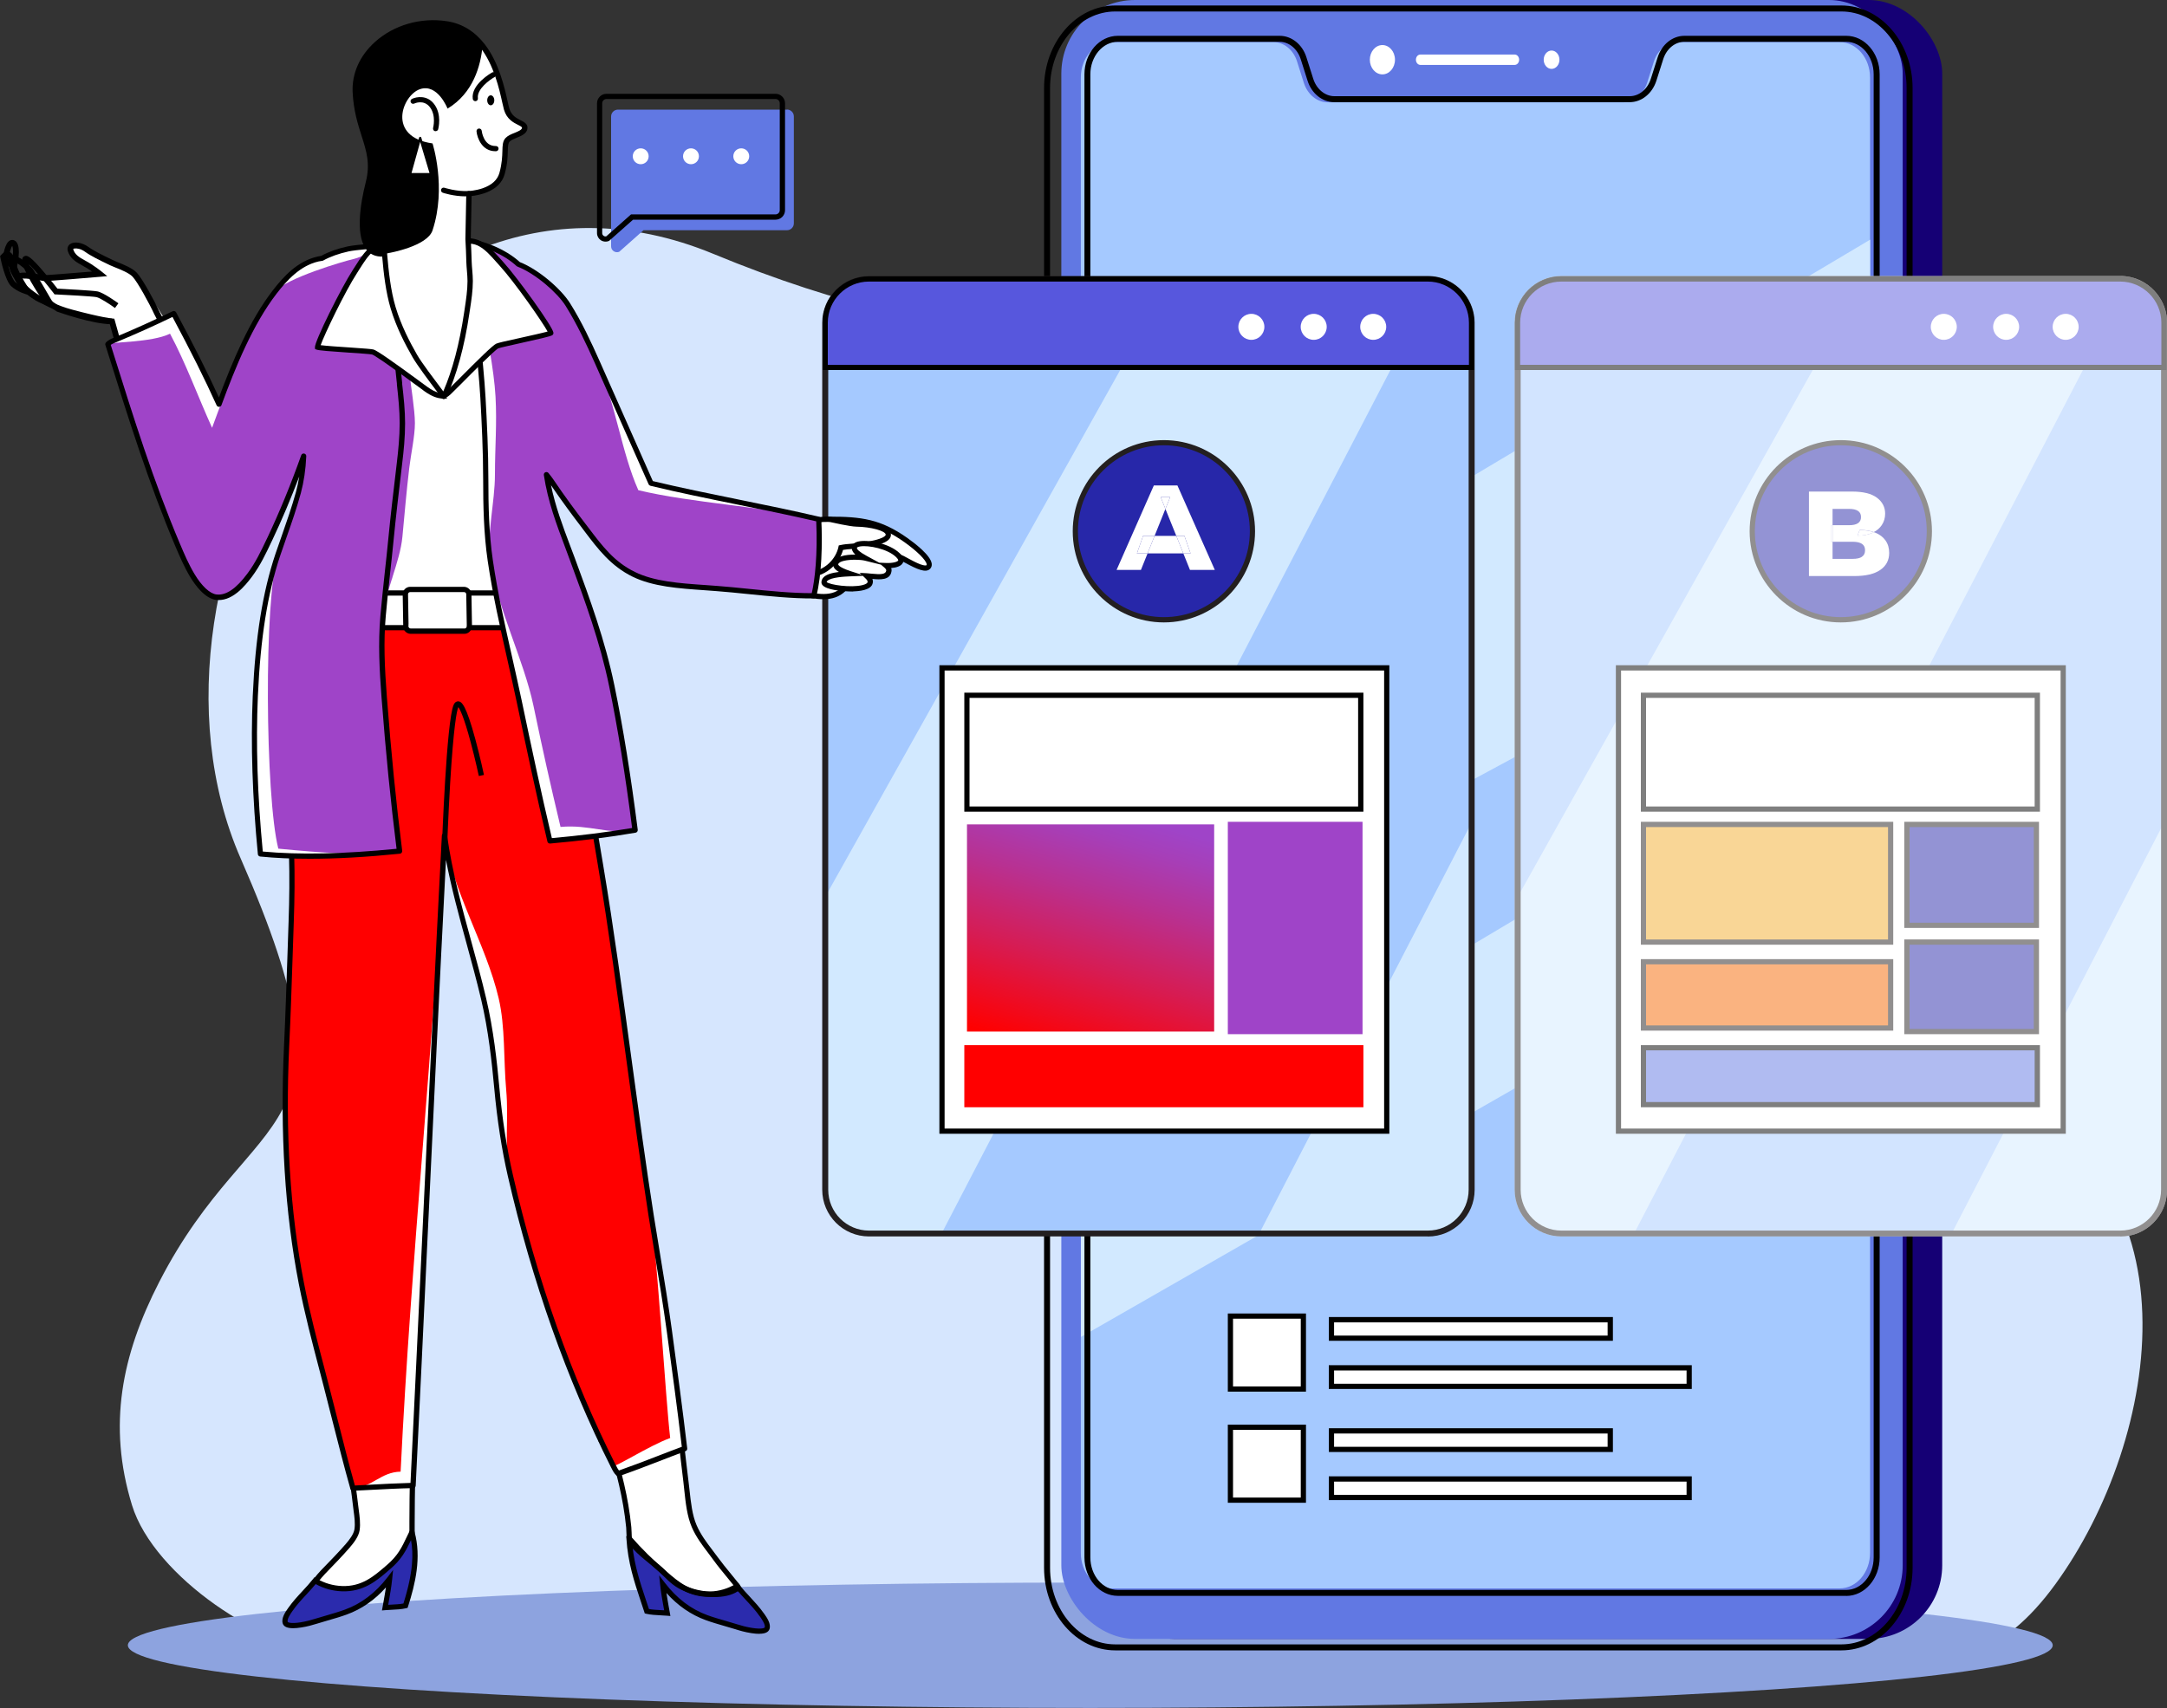 <?xml version="1.0" encoding="UTF-8"?>
<svg xmlns="http://www.w3.org/2000/svg" xmlns:xlink="http://www.w3.org/1999/xlink" viewBox="0 0 300 236.52">
  <rect x="0" y="0" width="300" height="236.52" fill="#333333" stroke="none"/>
  <defs>
    <style>
      .cls-1, .cls-2 {
        fill: #fff;
      }

      .cls-3 {
        fill: #e7ebf7;
      }

      .cls-3, .cls-2, .cls-4, .cls-5, .cls-6 {
        fill-rule: evenodd;
      }

      .cls-7 {
        fill: #d2e9ff;
      }

      .cls-8 {
        isolation: isolate;
      }

      .cls-9 {
        fill: #cc8a79;
      }

      .cls-10 {
        fill: #2727a9;
      }

      .cls-11 {
        fill: #150075;
      }

      .cls-12 {
        fill: #8da3df;
      }

      .cls-4, .cls-13 {
        fill: #9f44c8;
      }

      .cls-14 {
        fill: #d6e6fe;
      }

      .cls-15 {
        mix-blend-mode: luminosity;
        opacity: .5;
      }

      .cls-5, .cls-16 {
        fill: red;
      }

      .cls-17 {
        fill: #6178e3;
      }

      .cls-18 {
        fill: #f4ad2e;
      }

      .cls-19 {
        fill: url(#Gradiente_sem_nome_8);
      }

      .cls-20 {
        fill: #a5c9ff;
      }

      .cls-21 {
        fill: #5757dd;
      }

      .cls-6 {
        fill: #2b2bad;
      }

      .cls-22 {
        fill: #f66801;
      }

      .cls-23 {
        fill: #231f20;
      }
    </style>
    <linearGradient id="Gradiente_sem_nome_8" data-name="Gradiente sem nome 8" x1="155.56" y1="112.82" x2="145.96" y2="145.67" gradientUnits="userSpaceOnUse">
      <stop offset="0" stop-color="#9f44c8"/>
      <stop offset=".11" stop-color="#a63fb9"/>
      <stop offset=".33" stop-color="#b83192"/>
      <stop offset=".63" stop-color="#d61c54"/>
      <stop offset="1" stop-color="red"/>
    </linearGradient>
  </defs>
  <g class="cls-8">
    <g id="Camada_2" data-name="Camada 2">
      <g id="_06" data-name="06">
        <g>
          <path class="cls-14" d="M274.76,151.33c-25.97-9.19,9.08-25.44-7.39-85.34-14.04-51.05-68.72-54.75-94.49-29.3-12.23,12.09-38.96,13.01-74.14-1.54C52.08,15.86,15.89,79.08,33.33,118.9c17.44,39.82,1.78,33.13-11.3,58.65-5.18,10.1-7.15,19.81-3.76,30.87,3.06,10,18.6,20.07,27.19,20.09l213.68,2.48c10.87,.02,18.1-1.57,25.41-11.62,14.59-20.07,20.76-57.21-9.8-68.04Z"/>
          <ellipse class="cls-12" cx="150.94" cy="227.83" rx="133.24" ry="8.68"/>
          <g>
            <g>
              <rect class="cls-11" x="152.4" width="116.48" height="226.95" rx="10.19" ry="10.19"/>
              <rect class="cls-17" x="146.93" width="116.48" height="226.95" rx="10.19" ry="10.19"/>
              <path class="cls-20" d="M254.69,5.82h-22.41c-1.47,0-2.79,1.07-3.31,2.68l-.95,2.99c-.52,1.61-1.83,2.68-3.31,2.68h-40.89c-1.47,0-2.79-1.07-3.31-2.68l-.95-2.99c-.51-1.61-1.83-2.68-3.31-2.68h-22.41c-2.32,0-4.21,2.2-4.21,4.91V215.05c0,2.71,1.88,4.91,4.21,4.91h100.84c2.32,0,4.21-2.2,4.21-4.91V10.74c0-2.71-1.88-4.91-4.21-4.91Z"/>
              <g>
                <path class="cls-1" d="M191.38,6.24c-.96,0-1.74,.91-1.74,2.03s.78,2.03,1.74,2.03,1.74-.91,1.74-2.03-.78-2.03-1.74-2.03Z"/>
                <path class="cls-1" d="M214.8,7c-.6,0-1.09,.57-1.09,1.27s.49,1.27,1.09,1.27,1.09-.57,1.09-1.27-.49-1.27-1.09-1.27Z"/>
                <path class="cls-1" d="M209.69,7.55h-13.05c-.34,0-.62,.32-.62,.72s.28,.72,.62,.72h13.05c.34,0,.62-.32,.62-.72s-.28-.72-.62-.72Z"/>
              </g>
              <g>
                <path class="cls-7" d="M149.64,137.23l109.26-58.92V33.19c-29.82,17.68-82.59,49.19-109.26,65.12v38.92Z"/>
                <path class="cls-7" d="M149.64,185.14l109.26-62.63v-24.44c-29.72,17.62-82.49,49.13-109.26,65.12v21.94Z"/>
              </g>
            </g>
            <path d="M255.59,220.99h-100.84c-2.55,0-4.62-2.39-4.62-5.33V10.29c0-2.94,2.07-5.33,4.62-5.33h22.41c1.65,0,3.14,1.19,3.7,2.97l.95,2.99c.46,1.43,1.63,2.4,2.92,2.4h40.89c1.29,0,2.46-.96,2.92-2.4l.95-2.99c.57-1.78,2.05-2.97,3.7-2.97h22.41c2.55,0,4.62,2.39,4.62,5.33V215.67c0,2.94-2.07,5.33-4.62,5.33ZM154.75,5.79c-2.09,0-3.8,2.02-3.8,4.5V215.67c0,2.48,1.7,4.5,3.8,4.5h100.84c2.09,0,3.8-2.02,3.8-4.5V10.29c0-2.48-1.7-4.5-3.8-4.5h-22.41c-1.29,0-2.46,.96-2.92,2.4l-.95,2.99c-.57,1.78-2.05,2.97-3.7,2.97h-40.89c-1.65,0-3.14-1.19-3.7-2.97l-.95-2.99c-.46-1.43-1.63-2.4-2.92-2.4h-22.41Z"/>
            <path d="M145.37,87.22h-.83V12.19c0-6.3,4.42-11.43,9.85-11.43h100.54c5.43,0,9.85,5.13,9.85,11.43V52.68h-.83V12.19c0-5.85-4.05-10.6-9.02-10.6h-100.54c-4.97,0-9.02,4.76-9.02,10.6V87.22Z"/>
            <path d="M254.93,228.54h-100.54c-5.43,0-9.85-5.13-9.85-11.43V86.8h.83V217.11c0,5.85,4.05,10.6,9.02,10.6h100.54c4.97,0,9.02-4.76,9.02-10.6V53.27h.83V217.11c0,6.3-4.42,11.43-9.85,11.43Z"/>
          </g>
          <g>
            <path class="cls-20" d="M198.97,38.77c-.42-.09-.86-.14-1.31-.14H120.3c-3.34,0-6.06,2.71-6.06,6.06v120.07c0,3.35,2.71,6.06,6.06,6.06h77.37c3.35,0,6.06-2.71,6.06-6.06V44.69c0-2.9-2.03-5.32-4.75-5.92Z"/>
            <path class="cls-7" d="M162.14,38.63l-47.9,85.57v40.56c0,3.35,2.71,6.06,6.06,6.06h10.05L198.97,38.77c-.42-.09-.86-.14-1.31-.14h-35.52Z"/>
            <path class="cls-7" d="M197.67,170.81c3.35,0,6.06-2.71,6.06-6.06v-50.85l-29.4,56.91h23.34Z"/>
            <path class="cls-23" d="M197.67,171.22H120.3c-3.57,0-6.47-2.9-6.47-6.47V44.69c0-3.57,2.9-6.47,6.47-6.47h77.37c.47,0,.94,.05,1.4,.15h0c2.94,.65,5.08,3.3,5.08,6.32v120.07c0,3.57-2.9,6.47-6.47,6.47ZM120.3,39.04c-3.11,0-5.64,2.53-5.64,5.65v120.07c0,3.11,2.53,5.65,5.64,5.65h77.37c3.11,0,5.65-2.53,5.65-5.65V44.69c0-2.63-1.86-4.95-4.43-5.51h0c-.4-.09-.81-.13-1.22-.13H120.3Z"/>
            <g>
              <g>
                <path class="cls-21" d="M197.67,38.63H120.3c-3.35,0-6.06,2.71-6.06,6.06v6.19h89.49v-6.19c0-3.35-2.71-6.06-6.06-6.06Z"/>
                <path d="M204.09,51.24H113.88v-6.55c0-3.54,2.88-6.42,6.42-6.42h77.37c3.54,0,6.42,2.88,6.42,6.42v6.55Zm-89.49-.72h88.76v-5.83c0-3.14-2.56-5.7-5.7-5.7H120.3c-3.14,0-5.7,2.56-5.7,5.7v5.83Z"/>
              </g>
              <g>
                <circle class="cls-1" cx="173.24" cy="45.26" r="1.8"/>
                <circle class="cls-1" cx="181.87" cy="45.26" r="1.8"/>
                <circle class="cls-1" cx="190.11" cy="45.26" r="1.8"/>
              </g>
            </g>
          </g>
          <g>
            <g>
              <path class="cls-1" d="M31.75,58.69s-12.23-20.2-13.1-20.66-6.66-3.52-6.66-3.52c0,0-2.18-1.13-2.21,.16-.03,1.29,4.05,3.23,4.05,3.23,0,0-3.75,.31-4.65,.39s-6.66,0-6.66,0c0,0-.35-2.71-.04,.32,.31,3.02,13.16,6.31,13.16,6.31,0,0,5.16,18.29,6.75,23.75,1.59,5.46,3.7,6.12,6.53,7.18,2.83,1.06,6.07-4.59,12.57-14.72,6.5-10.12,7.51-26.22,7.51-26.22,0,0-2.63,.14-4.99,1.65-2.36,1.51-12.26,22.13-12.26,22.13Z"/>
              <g>
                <path d="M32.32,61.95l-.73-.33s2.27-4.95,4.87-10.31c3.5-7.2,5.95-11.74,7.28-13.49,.9-1.19,2.3-2.14,4.16-2.83l.28,.75c-1.71,.64-2.99,1.5-3.8,2.56-3.1,4.08-11.97,23.45-12.06,23.64Z"/>
                <g>
                  <path d="M30.29,76.33c-4.64,0-6.65-3.04-7.46-4.94-.71-1.68-6.86-23.74-7.64-26.54-.59-.08-2.17-.36-5.44-1.23-4.38-1.17-7.27-3.76-7.66-4.87-.12-.33,.02-.56,.11-.66,.42-.49,1.56-.4,3.54-.06,.2,.03,.41,.07,.47,.07,.3,.01,3.75-.27,6.53-.5-.37-.26-.81-.55-1.23-.77-.99-.53-1.78-1.01-2.11-2.03-.13-.4-.02-.77,.29-.99,.57-.41,1.68-.24,2.54,.38,.8,.58,2.08,1.19,2.84,1.56,.22,.1,.39,.19,.51,.25,.13,.07,.37,.16,.65,.28,.89,.36,2.11,.85,2.71,1.49,.79,.84,2.51,4.02,3.14,5.4,.62,1.34,9.88,17.82,10.21,18.42,.24,.36,3.41,5.07,3.19,8.18l-.8-.06c.21-2.89-3.03-7.64-3.06-7.69l-.02-.03c-.39-.7-9.61-17.1-10.25-18.49-.69-1.51-2.34-4.5-3-5.19-.48-.51-1.65-.98-2.43-1.29-.31-.12-.55-.22-.71-.3-.11-.06-.29-.14-.49-.24-.79-.38-2.11-1.01-2.97-1.63-.52-.38-1.1-.49-1.43-.44-.12,.02-.17,.06-.18,.07h0s0,.02,.01,.08c.22,.67,.71,1.03,1.72,1.57,1.04,.55,2.15,1.44,2.2,1.48l.78,.63-1,.09c-1.21,.1-7.27,.62-7.7,.59-.1,0-.25-.03-.55-.08-1.8-.31-2.47-.3-2.71-.24,.43,.85,2.97,3.17,7.07,4.27,4.17,1.12,5.57,1.24,5.58,1.24l.28,.02,.08,.27c.07,.25,6.95,25,7.68,26.7,.77,1.81,2.76,4.78,7.51,4.42,2.28-.62,4.31-4.61,6.66-9.23,1.21-2.38,2.47-4.84,3.93-7.23,.99-1.62,2.15-3.17,3.27-4.67,3.22-4.3,6.25-8.36,6.04-14.27l.8-.03c.22,6.19-3.04,10.55-6.2,14.78-1.11,1.48-2.26,3.02-3.23,4.61-1.45,2.37-2.7,4.82-3.9,7.18-2.55,5.01-4.57,8.96-7.21,9.65h-.03s-.03,.01-.03,.01c-.31,.02-.61,.04-.89,.04Z"/>
                  <path d="M2.19,37.65l-1.86-1.42,.02-.22c.07-.68,.32-2.3,.99-2.69,.2-.12,.44-.13,.65-.03h0c.98,.44,.56,2.77,.33,3.75l-.14,.61Zm-1.01-1.78l.49,.37c.04-.23,.08-.5,.1-.78,.09-.96-.02-1.3-.08-1.4-.18,.22-.4,1-.51,1.81Z"/>
                  <path d="M4.67,41.04l-1.02-.28c-.05-.01-1.27-.35-2.1-1.13-.84-.78-1.44-3.65-1.5-3.97l-.04-.19,.13-.15c.34-.4,.69-.57,1.03-.49,.66,.14,.92,1.1,1.17,2.02,.3,1.08,1.74,3.28,1.76,3.3l.58,.89Zm-3.8-5.34c.25,1.14,.76,2.91,1.22,3.34,.2,.18,.43,.34,.65,.47-.45-.77-1-1.77-1.19-2.45-.11-.4-.36-1.31-.57-1.44-.02,0-.06,.03-.12,.09Z"/>
                  <path d="M7.58,42.35l-.76-.06c-.06,0-1.43-.13-3.03-1.49-1.57-1.34-2.33-3.19-2.36-3.26v-.02c-.16-.44-.57-1.6,.11-1.97,.96-.54,2.89,1.56,2.91,1.58,.44,.55,2.52,4.16,2.76,4.57l.38,.66Zm-5.4-5.11c.05,.12,.76,1.78,2.13,2.95,.64,.55,1.24,.87,1.7,1.06-.77-1.33-1.92-3.28-2.2-3.62-.12-.15-.51-.52-.95-.85-.49-.36-.78-.48-.91-.51,0,.11,0,.38,.22,.98Z"/>
                  <path d="M15.39,44.89c-2.58,0-7.24-1.65-7.44-1.72h-.04s-.03-.03-.03-.03c-.06-.04-1.53-.92-2.2-1.89-.11-.16-2.76-4.04-2.61-5.34,.03-.23,.16-.4,.37-.46,.35-.1,.77,.01,2.73,2.33,.77,.91,1.51,1.84,1.78,2.19,.91,.05,4.83,.25,5.53,.38,.83,.15,2.7,1.5,2.91,1.65l-.47,.65c-.74-.54-2.09-1.42-2.58-1.51-.61-.11-4.25-.31-5.61-.37h-.18s-.11-.16-.11-.16c-1.2-1.55-2.64-3.26-3.43-4,.3,.84,1.08,2.36,2.34,4.2,.52,.76,1.7,1.51,1.92,1.64,.46,.16,4.94,1.71,7.24,1.66l.02,.8s-.09,0-.13,0Z"/>
                </g>
              </g>
            </g>
            <g>
              <g>
                <g>
                  <g>
                    <path class="cls-1" d="M125.39,74.78c-3.42-2.4-5.86-2.9-10.73-2.86-1.24,0-1.04,.85-2.14,1.28-.76,.3-1.89,6.2-1.97,6.21-.18,.86-.36,1.71-.59,2.54,1.95,.35,5.16,1.59,7.02-.53,.34,.05,.69,.1,1.06,.1,1.13,0,2.92-6.43,6.62-4.32,.83,.34,3.27,1.98,3.87,1.33,.75-.81-1.94-2.91-3.12-3.74Z"/>
                    <path d="M113.99,82.98c-1.06,0-2.15-.25-3.07-.46-.37-.09-.72-.17-1.04-.22l-.39-.07,.1-.38c.2-.72,.38-1.5,.59-2.52l.06-.27h.02c.04-.17,.1-.42,.16-.67,.9-3.91,1.4-5.31,1.95-5.53,.4-.16,.59-.37,.79-.6,.29-.33,.62-.71,1.49-.71,4.63-.04,7.31,.37,10.94,2.93h0c.98,.69,3.27,2.42,3.4,3.59,.03,.27-.05,.51-.22,.69-.59,.64-1.86,.04-3.45-.82-.34-.18-.63-.34-.82-.42l-.04-.02c-2.05-1.17-3.39,.54-4.8,2.71-.65,1-1.08,1.65-1.64,1.66h0c-.32,0-.62-.03-.92-.08-.87,.9-1.98,1.19-3.11,1.19Zm-3.59-1.32c.22,.05,.45,.1,.69,.15,1.87,.43,4.21,.97,5.61-.64l.13-.15,.2,.03c.34,.05,.66,.09,1.01,.1,.19-.04,.7-.82,1.03-1.33,.58-.89,1.3-2,2.21-2.7,1.12-.86,2.31-.95,3.54-.26,.22,.09,.52,.25,.86,.44,.51,.28,1.15,.62,1.69,.83,.62,.23,.85,.18,.89,.14,.02-.02,.04-.05,.03-.12-.06-.57-1.33-1.83-3.09-3.08-3.19-2.24-5.45-2.84-10.52-2.8-.54,0-.7,.18-.95,.47-.22,.25-.5,.56-1.04,.78-.31,.25-.82,1.94-1.53,5.03-.07,.28-.12,.52-.16,.68-.02,.1-.05,.2-.08,.28-.17,.85-.33,1.53-.49,2.15Z"/>
                  </g>
                  <g>
                    <path class="cls-2" d="M118.55,72.57c-.84-.01-3.58-.63-3.58-.63,0,0-5.09-.71-9.69,5.07-1.34,3.31,3.32,4.86,3.9,4.86,.65,0,1.66-.95,2.74-2.26,2.46-.19,4.12-2,4.51-3.77,.82-.17,1.72-.16,2.63-.29,1.41-.19,3.96-.6,3.92-1.51-.04-1.02-2.89-1.43-4.43-1.46Z"/>
                    <path d="M109.18,82.23c-.47,0-2.88-.76-3.96-2.36-.62-.91-.71-1.92-.27-3l.02-.05,.03-.04c2.44-3.06,5.01-4.31,6.75-4.82,1.9-.56,3.22-.39,3.27-.38h.03c.75,.17,2.84,.62,3.51,.63h0c.19,0,4.71,.11,4.78,1.81,.05,1.16-2.11,1.6-4.24,1.89-.39,.05-.78,.08-1.15,.11-.43,.03-.84,.06-1.24,.13-.47,1.71-2.07,3.54-4.62,3.81-1.88,2.27-2.66,2.27-2.92,2.28h0Zm-3.58-5.04c-.32,.83-.25,1.57,.21,2.26,.9,1.35,3.03,2.05,3.37,2.06,.17,0,.85-.16,2.46-2.13l.1-.12h.15c2.39-.2,3.85-1.95,4.18-3.5l.05-.23,.23-.05c.5-.11,1.01-.15,1.55-.19,.36-.03,.74-.06,1.11-.11,3.54-.47,3.61-1.07,3.61-1.14-.02-.52-2.04-1.08-4.07-1.11-.84-.01-3.38-.58-3.64-.64-.13-.01-1.33-.13-2.99,.37-1.62,.48-4.02,1.66-6.32,4.52Z"/>
                  </g>
                  <g>
                    <path class="cls-2" d="M118.31,75.72c-.21,.65,.92,1.25,1.49,1.56-.72-.18-3.81-.34-4.1,.77-.18,.71,1.48,1.23,2,1.4-1.11,.05-3.66,.17-3.62,1.22,.04,.85,6.14,1.44,6.39,.01,.08-.37-.19-.66-.48-.94,1.09,.06,2.88,.49,3.07-.66,.07-.3-.13-.55-.38-.77,1.32,.05,2.78-.33,1.64-1.44-1.58-1.54-5.71-2.09-6-1.15Z"/>
                    <path d="M117.8,81.9c-.31,0-.6-.01-.82-.03-.97-.06-3.22-.3-3.26-1.19-.01-.26,.08-.51,.27-.71,.4-.44,1.22-.65,2.15-.77-.52-.3-.92-.71-.79-1.24,.24-.93,1.74-1.16,2.97-1.16,.03,0,.06,0,.09,0-.35-.33-.59-.73-.44-1.18,.07-.21,.26-.48,.8-.62,1.29-.33,4.36,.22,5.79,1.62,.47,.46,.62,.89,.46,1.27-.23,.54-1,.72-1.64,.77,.05,.14,.07,.31,.03,.49-.2,1.2-1.56,1.13-2.64,1.02,.07,.17,.1,.36,.05,.57-.17,.97-1.81,1.16-3.02,1.16Zm-3.36-1.3c.41,.38,3.34,.83,4.98,.42,.48-.12,.67-.29,.69-.4h0c.04-.18-.11-.36-.38-.61l-.28-.27-1.74,.07c-.67,.03-2.69,.11-3.19,.65-.05,.06-.07,.1-.08,.14Zm3.95-3.09c-1.04,0-2.23,.17-2.35,.63,0,0-.07,.37,1.74,.96l1.49,.48-.26-.25,.98,.05c.2,.01,.42,.03,.65,.06,1.29,.13,1.96,.1,2.05-.41v-.03s.04-.15-.26-.41l-.47-.4-2.26-.56c-.3-.07-.79-.12-1.32-.12Zm3.33,.41l.96,.04c.98,.04,1.6-.18,1.67-.35,.02-.05-.04-.22-.3-.47-1.16-1.13-3.81-1.67-4.98-1.47-.36,.06-.43,.16-.43,.16h0s0,0,0,0c-.07,.23,.36,.61,1.29,1.12l1.78,.97Z"/>
                  </g>
                </g>
                <g>
                  <g>
                    <g>
                      <path class="cls-2" d="M47.9,198.89c-.09,.02,.01,.07,0,.16,.39,3.35,.94,6.07,1.31,9.37,.12,1.06,.37,2.32,.21,3.4-.12,.78-.73,1.58-1.31,2.25-.56,.66-1.22,1.35-1.73,1.89-.77,.82-1.82,1.82-2.57,2.77-.25,.33-.66,.91-.52,1.2,.31,.65,4.63,1.63,6.67,1.09,.84-.22,4.54-3.31,5.11-3.76,.82-.66,1.77-3.46,1.96-5.05,0,0-.03-7.99,.24-12.8-3.24-.06-6.36-.24-9.37-.52Z"/>
                      <path d="M48.51,221.54c-2.22,0-5.18-.69-5.54-1.45-.17-.37,0-.85,.56-1.58,.54-.7,1.25-1.42,1.87-2.05,.26-.26,.5-.51,.72-.75l.21-.22c.46-.49,1.03-1.09,1.51-1.65,.52-.6,1.12-1.37,1.23-2.07,.12-.8,0-1.7-.12-2.58-.03-.25-.07-.49-.09-.73-.19-1.69-.43-3.25-.66-4.77-.22-1.45-.46-2.96-.65-4.6-.05-.12-.05-.23,0-.33,.03-.06,.11-.18,.28-.22h.06s.06,0,.06,0c3.1,.29,6.25,.47,9.34,.52h.38s-.02,.38-.02,.38c-.26,4.75-.24,12.7-.24,12.78v.02s0,.02,0,.02c-.19,1.6-1.15,4.53-2.09,5.29-.07,.06-.18,.15-.33,.27-2.87,2.35-4.34,3.41-4.91,3.56-.42,.11-.96,.16-1.55,.16Zm-4.88-1.75c.42,.45,4.28,1.41,6.25,.9,.44-.11,2-1.27,4.63-3.42,.15-.12,.27-.22,.34-.27,.7-.57,1.63-3.21,1.83-4.79,0-.46-.02-7.76,.22-12.42-2.85-.06-5.74-.22-8.6-.48,.18,1.52,.4,2.92,.61,4.29,.23,1.52,.48,3.1,.67,4.8,.03,.23,.06,.46,.09,.71,.12,.88,.25,1.89,.12,2.78-.13,.88-.78,1.72-1.39,2.43-.49,.57-1.07,1.19-1.53,1.68l-.21,.22c-.23,.24-.47,.49-.73,.76-.61,.62-1.3,1.33-1.81,1.99-.42,.55-.47,.77-.48,.83Z"/>
                    </g>
                    <path class="cls-6" d="M56.98,212.27c-.93,1.91-1.4,3.19-3.2,4.74-1.71,1.47-3.47,3.1-6.44,2.98-1.48-.06-2.68-.49-3.72-1.1-1.07,1.36-2.37,2.49-3.46,4.03-.26,.38-.86,1.21-.68,1.78,.17,.54,1.38,.43,2.15,.31,.87-.14,1.52-.33,2.15-.52,1.46-.45,2.85-.81,4.08-1.26,2.71-.98,4.65-2.75,6.07-4.61-.14,1.39-.4,2.67-.63,3.98,.96-.07,2-.06,2.83-.26,1.02-3.17,1.85-6.68,.9-10.13-.04,0-.05,.02-.05,.05Z"/>
                    <path class="cls-6" d="M102.06,219.66c-1.03,.61-2.24,1.04-3.72,1.1-2.97,.11-4.73-1.52-6.44-2.99-1.8-1.54-3.4-3.14-4.76-4.71,0-.03,0-.06-.05-.05,.23,3.95,1.44,6.93,2.46,10.1,.83,.2,1.87,.19,2.83,.26-.23-1.31-.49-2.58-.63-3.98,1.42,1.86,3.37,3.63,6.07,4.61,1.23,.45,2.62,.8,4.08,1.26,.63,.19,1.27,.39,2.15,.52,.77,.12,1.97,.22,2.15-.31,.18-.57-.42-1.4-.68-1.78-1.08-1.54-2.38-2.67-3.46-4.03Z"/>
                    <path d="M40.57,225.47c-.82,0-1.29-.22-1.43-.66-.23-.73,.38-1.6,.71-2.07l.02-.03c.64-.91,1.34-1.67,2.02-2.4,.51-.55,.99-1.07,1.44-1.64l.2-.25,.27,.16c1.12,.66,2.28,1,3.55,1.05,2.71,.1,4.37-1.33,5.98-2.71l.22-.19c1.53-1.31,2.06-2.42,2.79-3.96,.1-.2,.19-.41,.3-.62,.02-.09,.07-.17,.15-.23,.09-.07,.21-.09,.33-.06l.21,.05,.06,.21c.98,3.57,.1,7.23-.9,10.34l-.06,.19-.2,.05c-.63,.15-1.36,.19-2.07,.22-.27,.01-.55,.03-.82,.05l-.46,.04,.08-.46c.05-.26,.09-.51,.14-.77,.11-.64,.23-1.29,.33-1.96-1.57,1.76-3.39,3.02-5.44,3.76-.82,.3-1.69,.55-2.62,.82-.48,.14-.98,.29-1.48,.44-.69,.21-1.33,.4-2.2,.53-.43,.07-.8,.1-1.12,.1Zm3.14-6.12c-.41,.5-.86,.98-1.29,1.45-.67,.72-1.36,1.46-1.96,2.33l-.02,.03c-.2,.29-.73,1.04-.61,1.43,.02,.06,.4,.28,1.75,.07,.82-.13,1.43-.31,2.1-.51,.51-.16,1.01-.3,1.49-.44,.91-.27,1.78-.52,2.57-.81,2.27-.82,4.26-2.33,5.91-4.49l.77-1.01-.13,1.27c-.11,1.13-.31,2.2-.49,3.24-.02,.11-.04,.21-.06,.32,.13,0,.25-.01,.37-.02,.6-.03,1.21-.06,1.74-.16,1.39-4.41,1.39-6.96,1.05-8.78-.71,1.48-1.31,2.67-2.89,4.02l-.21,.18c-1.63,1.41-3.48,3-6.47,2.89-1.29-.05-2.48-.37-3.61-.99Z"/>
                  </g>
                  <g>
                    <g>
                      <path class="cls-2" d="M99.03,215.79c-1.03-1.42-2.19-2.73-2.93-4.45-.77-1.78-.89-4.04-1.15-6.23-.23-1.9-.48-3.94-.68-5.81-.03-.27,.04-.65-.16-.79-3.12,.57-6.32,1.05-9.74,1.31,.29,.12,.25,.46,.31,.68,1.01,3.42,1.96,6.99,2.36,10.99,.06,.6,0,1.5,.16,1.94,.06,.18,.4,.48,.68,.79,1.24,1.35,2.83,2.36,4.03,3.56,1.03,1.03,1.69,1.71,3.18,2.31,2.13,.86,5.34,1.04,6.92-.11,.02-.01-.04-.18,.16-.05,.06-.2-.16-.39-.26-.52-.98-1.23-1.96-2.35-2.88-3.61Z"/>
                      <path d="M98.82,221.15c-1.33,0-2.74-.27-3.86-.72-1.52-.61-2.23-1.32-3.22-2.31l-.08-.08c-.53-.53-1.12-1.01-1.75-1.52-.78-.63-1.58-1.28-2.29-2.05-.08-.08-.16-.17-.24-.25-.25-.26-.45-.46-.52-.67-.11-.33-.13-.84-.14-1.32,0-.25-.01-.49-.03-.69-.41-4.15-1.42-7.82-2.34-10.93-.02-.08-.04-.16-.05-.23,0-.07-.03-.19-.05-.21l-1.45-.58,1.55-.12c2.99-.23,6.07-.64,9.7-1.3l.15-.03,.12,.08c.3,.21,.3,.58,.31,.85,0,.07,0,.14,0,.2,.21,1.9,.46,3.98,.68,5.81,.05,.4,.09,.81,.14,1.2,.2,1.81,.38,3.52,.99,4.93,.56,1.29,1.38,2.38,2.18,3.43,.24,.31,.48,.63,.71,.95h0c.6,.82,1.22,1.58,1.87,2.37,.33,.4,.67,.81,1,1.23,.02,.02,.04,.04,.06,.06,.13,.15,.38,.43,.27,.79l-.14,.47-.24-.16c-.84,.57-2.05,.81-3.31,.81Zm-13.83-21.01s.02,.09,.02,.13c0,.05,.02,.1,.02,.14,.93,3.14,1.96,6.85,2.37,11.06,.02,.23,.03,.49,.04,.74,.01,.41,.02,.88,.1,1.11,.03,.07,.22,.26,.35,.39,.08,.09,.17,.17,.25,.26,.67,.73,1.45,1.36,2.21,1.98,.62,.5,1.26,1.02,1.81,1.57l.08,.08c.96,.96,1.59,1.59,2.98,2.15,1.96,.79,4.95,1,6.47,0,0-.01,.01-.03,.02-.04,0,0,0,0,0,0-.03-.03-.06-.06-.08-.09-.33-.41-.66-.82-.99-1.22-.63-.77-1.29-1.56-1.9-2.41h0c-.23-.32-.47-.63-.7-.94-.82-1.08-1.68-2.21-2.27-3.58-.65-1.51-.85-3.35-1.04-5.14-.04-.39-.09-.8-.13-1.19-.22-1.83-.47-3.91-.68-5.82,0-.09-.01-.18-.01-.27,0-.04,0-.1,0-.15-3.3,.59-6.16,.98-8.91,1.22Z"/>
                    </g>
                    <path d="M105.12,226.25c-.32,0-.69-.03-1.12-.1-.89-.14-1.54-.33-2.2-.54-.5-.16-1-.3-1.49-.44-.92-.27-1.8-.52-2.61-.82-2.04-.74-3.87-2-5.44-3.76,.1,.67,.22,1.32,.33,1.96,.05,.26,.09,.51,.14,.77l.08,.46-.46-.04c-.27-.02-.55-.03-.82-.05-.71-.04-1.44-.07-2.07-.22l-.2-.05-.06-.19c-.17-.52-.34-1.04-.51-1.54-.87-2.61-1.77-5.3-1.97-8.65l-.02-.31,.3-.07c.12-.03,.23,0,.32,.06,.06,.04,.1,.1,.13,.16,1.38,1.58,2.95,3.13,4.67,4.61l.21,.18c1.61,1.38,3.27,2.82,5.98,2.72,1.27-.05,2.43-.39,3.55-1.05l.27-.16,.2,.25c.45,.57,.93,1.09,1.44,1.64,.68,.74,1.39,1.5,2.03,2.41l.03,.04c.33,.47,.94,1.34,.7,2.06-.14,.44-.61,.66-1.43,.66Zm-13.85-8.08l.77,1.01c1.65,2.16,3.64,3.67,5.91,4.49,.8,.29,1.66,.54,2.57,.8,.49,.14,.99,.29,1.5,.45,.63,.19,1.26,.38,2.1,.51,1.35,.21,1.73,0,1.75-.07,.12-.38-.41-1.14-.61-1.43l-.03-.04c-.61-.87-1.3-1.61-1.97-2.33-.43-.46-.87-.94-1.28-1.44-1.14,.62-2.32,.95-3.61,1-2.99,.11-4.84-1.48-6.48-2.89l-.21-.18c-1.5-1.29-2.88-2.63-4.13-3.99,.3,2.78,1.08,5.13,1.84,7.4,.15,.44,.3,.89,.45,1.35,.52,.1,1.14,.13,1.74,.16,.12,0,.25,.01,.37,.02-.02-.1-.04-.21-.06-.31-.19-1.04-.38-2.11-.5-3.24l-.13-1.27Z"/>
                  </g>
                  <g>
                    <path class="cls-2" d="M90.13,168.31c-2.43-15.61-4.38-32.93-6.99-48.48-.88-5.26-1.74-10.55-2.75-15.79-.97-5.03-1.91-10.39-3.3-15.17-.64-2.2-1.46-4.51-2.67-6.6-.5-.87-1.18-1.83-1.89-2.75-.74-.96-1.48-2.04-2.2-2.44-.1-.05-.21,.08-.31,.08-1.15-.06-2.41,.14-3.61,.23-8.56,.66-16.56,1.27-24.83,2.2-2.98,6.19-3.48,14.76-2.75,23.18,.23,2.67,.73,5.28,1.02,7.86,.63,5.48,.68,11.31,.47,17.05-.2,5.76-.37,11.57-.63,17.13-.56,11.89,.09,22.92,2.04,32.92,.95,4.88,2.25,9.58,3.46,14.22,1.24,4.76,2.37,9.52,3.68,14.13,2.7-.13,5.54-.32,8.31-.38,1.47-30.02,2.79-60.06,4.36-89.97,1.08,7.73,3.65,15.07,5.42,22.63,.92,3.92,1.42,8.03,1.81,12.26,.38,4.15,.99,8.27,1.89,12.18,3.36,14.61,8.22,28.22,14.22,40.15,.19,.37,.38,.81,.71,1.1,3.13-1.08,6.11-2.32,9.19-3.46-.63-5.3-1.39-10.96-2.12-16.35-.73-5.36-1.69-10.66-2.51-15.95Z"/>
                    <path class="cls-5" d="M83.14,119.83c-.88-5.26-1.74-10.55-2.75-15.79-.97-5.03-1.91-10.39-3.3-15.17-.64-2.2-1.46-4.51-2.67-6.6-.5-.87-1.18-1.83-1.89-2.75-.74-.96-1.48-2.04-2.2-2.44-.1-.05-.21,.08-.31,.08-1.15-.06-2.41,.14-3.61,.23-8.56,.66-16.56,1.27-24.83,2.2-2.98,6.19-3.48,14.76-2.75,23.18,.23,2.67,.73,5.28,1.02,7.86,.63,5.48,.68,11.31,.47,17.05-.2,5.76-.37,11.57-.63,17.13-.56,11.89,.09,22.92,2.04,32.92,.95,4.88,2.25,9.58,3.46,14.22,1.24,4.76,2.37,9.52,3.68,14.13,2.7-.13,3.82-2.23,6.59-2.29,1.47-30.02,4.5-58.14,6.07-88.06,1.08,7.73,5.74,14.96,7.51,22.53,.92,3.92,.66,8.48,1.04,12.71,.38,4.15-.34,7.93,.56,11.84,3.36,14.61,8.22,28.22,14.22,40.15,.19,.37,4.84-2.69,7.92-3.83-.63-5.3-1.83-25.54-2.66-30.82-2.43-15.61-4.38-32.93-6.99-48.48Z"/>
                    <path d="M48.86,206.45c-.16,0-.3-.11-.35-.26-.88-3.11-1.7-6.36-2.5-9.49-.38-1.52-.78-3.09-1.18-4.64-.2-.77-.4-1.54-.6-2.31-1.01-3.86-2.06-7.86-2.86-11.94-1.93-9.89-2.62-20.99-2.05-33.01,.19-3.93,.32-8.07,.46-12.06,.06-1.69,.11-3.38,.17-5.06,.24-6.62,.08-12.18-.47-17-.12-1.08-.28-2.18-.44-3.25-.22-1.5-.45-3.05-.58-4.62-.59-6.8-.59-16.37,2.78-23.37,.05-.11,.16-.19,.29-.2,7.96-.9,15.7-1.49,23.89-2.13l.96-.07c.35-.03,.72-.06,1.07-.1,.84-.09,1.71-.18,2.54-.14,0,0,0,0,0,0,.08-.04,.29-.15,.52-.03,.69,.38,1.33,1.23,2.01,2.13,.1,.14,.2,.27,.31,.41,.81,1.07,1.46,2,1.91,2.79,1.05,1.81,1.91,3.93,2.71,6.68,1.19,4.09,2.05,8.58,2.87,12.93,.14,.76,.29,1.52,.43,2.26,.84,4.34,1.58,8.77,2.29,13.06,.15,.91,.3,1.83,.46,2.74,1.46,8.7,2.73,18.06,3.96,27.13,.97,7.12,1.96,14.48,3.04,21.36h0c.3,1.9,.62,3.84,.93,5.72,.55,3.34,1.12,6.8,1.59,10.24,.69,5.04,1.48,10.93,2.12,16.35,.02,.17-.08,.32-.23,.38-1.21,.45-2.42,.91-3.59,1.37-1.82,.7-3.7,1.43-5.61,2.09-.12,.04-.26,.01-.36-.07-.34-.31-.55-.73-.73-1.1l-.06-.11c-6.11-12.14-10.9-25.68-14.25-40.24-.85-3.71-1.49-7.82-1.89-12.23-.34-3.68-.81-8-1.8-12.21-.62-2.64-1.35-5.29-2.05-7.86-1.03-3.75-2.08-7.6-2.83-11.52-.92,17.79-1.77,35.87-2.6,53.38-.51,10.91-1.04,22.18-1.59,33.28,0,.19-.16,.34-.35,.34-1.97,.04-4,.15-5.95,.25-.79,.04-1.57,.08-2.35,.12,0,0-.01,0-.02,0Zm-7.05-126.52c-3.22,6.84-3.21,16.17-2.63,22.81,.13,1.54,.36,3.08,.58,4.57,.16,1.07,.32,2.19,.44,3.27,.56,4.86,.71,10.45,.47,17.11-.06,1.68-.12,3.37-.17,5.06-.13,4-.27,8.14-.46,12.07-.56,11.96,.12,23.01,2.04,32.84,.79,4.06,1.84,8.04,2.85,11.89,.2,.77,.4,1.54,.6,2.31,.4,1.55,.8,3.12,1.19,4.65,.77,3.04,1.56,6.18,2.41,9.2,.68-.03,1.36-.07,2.06-.11,1.85-.1,3.76-.2,5.64-.25,.54-10.98,1.06-22.14,1.57-32.94,.88-18.6,1.78-37.84,2.77-56.7,0-.19,.16-.33,.35-.34,.18,0,.35,.13,.37,.31,.7,5.01,2.05,9.94,3.36,14.71,.71,2.58,1.44,5.24,2.06,7.89,1,4.25,1.48,8.61,1.82,12.31,.4,4.37,1.03,8.46,1.88,12.13,3.34,14.5,8.11,27.98,14.19,40.07l.06,.11c.13,.26,.26,.52,.43,.73,1.82-.64,3.62-1.33,5.37-2.01,1.09-.42,2.21-.86,3.33-1.27-.63-5.34-1.41-11.1-2.09-16.06-.47-3.43-1.04-6.88-1.59-10.22-.31-1.88-.63-3.82-.93-5.73h0c-1.07-6.89-2.07-14.26-3.04-21.38-1.23-9.05-2.5-18.42-3.96-27.1-.15-.91-.31-1.83-.46-2.74-.71-4.28-1.45-8.71-2.29-13.04-.14-.75-.29-1.51-.43-2.27-.83-4.33-1.68-8.82-2.86-12.87-.78-2.69-1.62-4.77-2.64-6.52-.44-.76-1.06-1.67-1.86-2.71-.1-.14-.21-.27-.31-.41-.56-.75-1.14-1.52-1.67-1.86-.07,.03-.16,.06-.27,.06-.78-.04-1.64,.05-2.47,.13-.36,.04-.73,.08-1.09,.1l-.96,.07c-8.11,.63-15.78,1.22-23.66,2.1Zm28.22-3.13s0,0,0,0c0,0,0,0,0,0Z"/>
                  </g>
                </g>
                <g>
                  <g>
                    <path class="cls-2" d="M71.91,36.98c-5.44-.66-11.61-.82-17.39-1.07-1.93-.09-4.42-.03-6.58,.1,.74,1.15,1.17,2.5,1.18,3.94,0,5.4,.09,10.82-1,16.15-.8,3.92-2.34,7.64-4.01,11.29,.05,3.64,.12,7.1,.19,8.19,.15,2.34,.25,4.77,1.74,5.71,.97,.61,3.14,.68,5.14,.75,1.95,.07,3.75,.26,5.54,.3,4.19,.08,7.93,.29,11.38,.3,2.88,0,5-.23,6.09-1.88,.9-1.37,.92-12.17,1.07-16.12-3.54-8.75-3.39-18.28-3.33-27.65Z"/>
                    <path d="M68.17,82.68s-.05,0-.08,0c-1.99,0-4.08-.08-6.3-.15-1.63-.06-3.32-.11-5.09-.15-.96-.02-1.91-.08-2.92-.15-.85-.06-1.72-.12-2.62-.15h-.09c-2.02-.08-4.11-.15-5.07-.76-1.47-.92-1.61-3.27-1.75-5.54v-.2c-.07-.99-.15-4.21-.2-8.19h0s0-.02,0-.02c1.6-3.5,3.19-7.29,4-11.28,1.02-5.01,1.01-10.2,1-15.21v-.93c0-1.38-.41-2.73-1.17-3.91l-.05-.07h.09c2.45-.14,4.85-.18,6.58-.1,.97,.04,1.95,.08,2.93,.12,4.88,.2,9.94,.41,14.47,.95h.05s0,.65,0,.65c-.06,9.09-.13,18.48,3.33,27.03h0s0,.02,0,.02c-.03,.81-.05,1.89-.08,3.14-.11,5.02-.27,11.91-.99,13.01-1.04,1.58-3.01,1.9-6.05,1.9Zm-24.02-15.29c.05,3.98,.13,7.18,.19,8.17v.2c.15,2.25,.29,4.57,1.72,5.46,.94,.59,3.11,.67,5.02,.74h.09c.9,.03,1.78,.09,2.63,.15,1,.07,1.95,.13,2.91,.15,1.77,.04,3.46,.09,5.09,.15,2.21,.08,4.3,.15,6.29,.15,3.05,0,5.02-.3,6.05-1.85,.71-1.08,.87-8.22,.98-12.95,.03-1.25,.05-2.32,.08-3.13-3.46-8.57-3.4-17.97-3.34-27.06v-.56c-4.51-.54-9.54-.75-14.41-.95-.99-.04-1.96-.08-2.93-.12-1.71-.08-4.07-.04-6.48,.09,.74,1.18,1.13,2.52,1.14,3.9v.93c.01,5.02,.02,10.2-1,15.23-.82,3.99-2.41,7.79-4.01,11.29Z"/>
                  </g>
                  <path class="cls-3" d="M52.57,76.75c-.25-.13-.4,.02-.47,.15-.35,.63,.41,1.39,.71,1.95,.29,.53,.64,1.61,1.27,1.43,.66-.2-.04-1.33-.32-1.88-.32-.64-.66-1.39-1.19-1.65Z"/>
                </g>
                <g>
                  <g>
                    <path class="cls-2" d="M72.02,82.11h-26.71c-.69,0-1.24,.52-1.24,1.17v2.47c0,.64,.56,1.17,1.24,1.17h26.71c.69,0,1.24-.52,1.24-1.17v-2.47c0-.65-.56-1.17-1.24-1.17Z"/>
                    <path d="M72.02,87.28h-26.71c-.88,0-1.6-.68-1.6-1.53v-2.47c0-.84,.72-1.53,1.6-1.53h26.71c.88,0,1.6,.69,1.6,1.53v2.47c0,.84-.72,1.53-1.6,1.53Zm-26.71-4.8c-.49,0-.88,.36-.88,.81v2.47c0,.44,.4,.8,.88,.8h26.71c.49,0,.88-.36,.88-.8v-2.47c0-.44-.4-.81-.88-.81h-26.71Z"/>
                  </g>
                  <g>
                    <path class="cls-2" d="M64.91,82.39s0-.02,0-.03c0,0,0-.01,0-.02,0-.38-.3-.69-.67-.69h-7.45c-.33-.01-.6,.23-.66,.55,0,.03-.01,.07-.01,.11,0,0,0,.01,0,.02,0,0,0,0,0,0,0,0,0,.01,0,.02l.07,4.15s0,.05,.01,.07c-.01,.05-.02,.1-.02,.15,0,.38,.3,.69,.67,.69h7.45c.37,.01,.67-.3,.67-.68,0,0,0-.01,0-.02,.01-.05,.02-.11,.02-.17l-.07-4.15Z"/>
                    <path d="M64.29,87.77h-7.45c-.57-.01-1.03-.48-1.03-1.06,0-.05,0-.11,.01-.16,0,0,0-.02,0-.03v-.03s-.07-4.19-.07-4.19h0s0-.03,0-.04c0-.05,0-.1,.02-.15,.09-.49,.52-.85,1.02-.85h7.45c.56,.01,1.02,.47,1.03,1.04,0,0,0,.01,0,.02h0s0,.05,0,.05l.07,4.15c0,.07,0,.14-.02,.21,0,.27-.11,.53-.3,.73-.2,.2-.45,.31-.73,.31Zm-7.75-1.31s0,.02,0,.02l.02,.08-.02,.08s0,.04,0,.06c0,.18,.14,.33,.31,.33h7.45s0,.01,0,.01c.08,0,.16-.03,.22-.09,.06-.06,.09-.13,.09-.21v-.07s.01-.08,.01-.08c0-.03,0-.04,0-.05h0s-.07-4.13-.07-4.13c0-.02,0-.04,0-.07v-.04c0-.18-.14-.31-.31-.31h-7.45s0,0,0,0c-.15,0-.28,.11-.3,.26v.02s0,.02,0,.03v.06s.07,4.1,.07,4.1Zm-.07-4.07h0s0,0,0,0Zm8.09-.11s0,0,0,0h0Z"/>
                  </g>
                </g>
                <g>
                  <path class="cls-2" d="M53.26,33.95c-.05,0-3.89,.27-5.04,.52-1.36,.3-2.58,.72-3.64,1.31-.18,.02-.36,.05-.56,.1-2.64,.62-4.51,2.67-5.97,4.56-3.35,4.33-5.77,10.3-7.7,15.56-1.96-4.33-4.09-8.48-6.29-12.57-2.59,1.26-5.38,2.52-8.02,3.62-.37,.15-.82,.31-1.1,.63,3.01,9.6,5.85,18.8,9.67,27.82,.56,1.32,1.19,2.83,2.04,4.24,.71,1.18,1.95,2.83,3.3,2.99,1.95,.23,3.63-1.71,4.64-3.07,1.18-1.59,1.97-3.31,2.75-4.95,1.76-3.74,3.32-7.55,4.72-11.51-.08,1.78-.32,3.47-.74,5.02-.82,3.01-1.9,5.8-2.83,8.57-2,5.96-2.83,12.54-3.14,19.64-.33,7.52,.05,15.02,.71,21.84,6.32,.61,13.24,.21,19.25-.39-.88-6.96-1.57-14.1-2.12-21.3-.29-3.79-.48-7.54-.16-11.24,.31-3.58,.76-7.12,1.1-10.69,.34-3.56,.77-7.06,1.18-10.53,.22-1.88,.39-3.67,.39-5.5,0-1.82-.19-3.6-.39-5.5-.75-7.1-.8-12.38-2.05-19.16Z"/>
                  <path class="cls-4" d="M53.26,33.95c-.05,0-3.13,1.66-4.28,1.91-1.36,.3-9.47,2.68-10.93,4.57-3.35,4.33-6.76,13.55-8.69,18.81-1.96-4.33-3.63-8.94-5.82-13.03-2.59,1.26-8.31,1.12-8.59,1.45,3.01,9.6,5.85,18.8,9.67,27.82,.56,1.32,1.19,2.83,2.04,4.24,.71,1.18,1.95,2.83,3.3,2.99,1.95,.23,3.63-1.71,4.64-3.07,1.18-1.59,1.97-3.31,2.75-4.95,1.76-3.74,3.32-7.55,4.72-11.51-.08,1.78-.32,3.47-.74,5.02-.82,3.01-1.9,5.8-2.83,8.57-2,5.96-1.78,33.62,.03,40.75,6.32,.61,10.77,.95,16.79,.35-.88-6.96-1.57-14.1-2.12-21.3-.29-3.79-.48-7.54-.16-11.24,.31-3.58,2.33-7.43,2.67-11,.34-3.56,.54-6.07,.95-9.54,.22-1.88,.78-4.37,.78-6.2,0-1.82-.58-5.25-.78-7.15-.75-7.1-2.15-10.7-3.39-17.48Z"/>
                  <path d="M42.85,118.92c-2.46,0-4.73-.1-6.83-.31-.17-.02-.31-.15-.32-.32-.76-7.87-1-15.23-.71-21.9,.36-8.11,1.36-14.38,3.16-19.74,.28-.82,.57-1.66,.86-2.47,.68-1.95,1.39-3.97,1.97-6.07,.18-.67,.33-1.38,.45-2.13-1.16,3.06-2.39,5.98-3.76,8.87l-.09,.18c-.76,1.61-1.54,3.27-2.7,4.83-.46,.61-1.16,1.51-2.03,2.2-.99,.79-1.98,1.13-2.94,1.01-1.56-.19-2.9-2.06-3.57-3.16-.85-1.41-1.47-2.89-2.03-4.19l-.04-.09c-3.69-8.73-6.45-17.54-9.37-26.87l-.31-.98c-.04-.12-.01-.25,.07-.34,.3-.35,.74-.53,1.1-.67,.05-.02,.09-.04,.14-.06,2.71-1.13,5.47-2.38,8-3.61,.17-.08,.38-.02,.48,.15,2.47,4.6,4.32,8.28,5.93,11.8,1.9-5.09,4.26-10.71,7.45-14.83,1.51-1.96,3.43-4.05,6.18-4.69,.18-.04,.36-.07,.53-.1,1.04-.57,2.24-1,3.67-1.31,1.2-.26,5.09-.53,5.12-.53,.17,0,.32,.12,.36,.3,.83,4.5,1.13,8.36,1.46,12.46,.17,2.13,.34,4.32,.6,6.73v.12c.21,1.86,.4,3.62,.4,5.42,0,1.95-.19,3.81-.4,5.54l-.13,1.11c-.36,3.07-.74,6.24-1.05,9.41-.15,1.56-.32,3.13-.49,4.65-.21,1.97-.44,4.01-.61,6.03-.31,3.51-.16,7.01,.16,11.18,.59,7.7,1.28,14.66,2.12,21.28,.01,.1-.02,.19-.08,.27-.06,.08-.15,.12-.25,.13-4.65,.47-8.78,.7-12.49,.7Zm-6.47-1c5.08,.47,11.14,.34,18.52-.38-.82-6.52-1.5-13.37-2.08-20.95-.28-3.64-.49-7.53-.16-11.3,.18-2.02,.4-4.07,.61-6.04,.17-1.52,.34-3.09,.49-4.65,.31-3.18,.68-6.35,1.05-9.42l.13-1.11c.2-1.71,.39-3.55,.39-5.46,0-1.77-.18-3.51-.38-5.35v-.12c-.27-2.42-.44-4.62-.61-6.75-.31-3.98-.61-7.74-1.39-12.07-.95,.07-3.75,.29-4.67,.49-1.39,.31-2.55,.72-3.54,1.27-.04,.02-.09,.04-.14,.04-.17,.02-.34,.05-.52,.09-2.52,.59-4.33,2.57-5.77,4.43-3.3,4.27-5.72,10.21-7.65,15.46-.05,.14-.18,.23-.33,.24-.14,0-.28-.08-.34-.21-1.65-3.66-3.55-7.45-6.11-12.24-2.45,1.19-5.11,2.38-7.72,3.47-.05,.02-.1,.04-.15,.06-.24,.1-.49,.2-.68,.34l.24,.76c2.92,9.31,5.67,18.11,9.35,26.8l.04,.09c.54,1.28,1.16,2.74,1.98,4.1,1.01,1.68,2.12,2.7,3.03,2.81,1.32,.16,2.73-.8,4.3-2.92,1.12-1.5,1.88-3.13,2.63-4.7l.09-.18c1.74-3.69,3.28-7.45,4.71-11.48,.06-.17,.23-.27,.41-.23,.18,.03,.3,.19,.29,.37-.08,1.86-.34,3.57-.75,5.1-.58,2.13-1.29,4.16-1.98,6.12-.28,.81-.58,1.65-.85,2.46-1.78,5.3-2.77,11.51-3.12,19.55-.29,6.54-.06,13.77,.68,21.5Z"/>
                  <path class="cls-2" d="M90.13,66.93c-2.35-5.29-4.9-11.05-7.44-16.77-1.19-2.69-2.49-5.45-4.1-8.01-1.21-1.92-4.31-4.57-6.82-5.55-1.91-1.78-4.89-2.94-7.2-3.25-.09,.01,1.88,14.38,2.29,21.73,.21,3.75,.39,7.6,.39,11.39s.1,7.56,.63,11.16c.98,6.66,2.66,13.06,4.01,19.49,1.37,6.54,2.74,12.99,4.24,19.33,4.07-.36,8.01-.84,11.79-1.49-.86-6.78-1.91-13.59-3.22-19.96-1.29-6.29-3.42-12.04-5.5-17.68-1.32-3.58-2.9-7.31-3.55-11.59,.22,.28,.45,.55,.62,.81,1.47,2.18,2.96,4.2,4.41,6.11,2.12,2.78,3.85,5.31,7.04,6.87,3.18,1.56,7.27,1.65,11.56,1.97,4.13,.31,9.06,1.03,13.37,1.01,.72-2.7,.87-7.11,.69-10.6-7.44-1.74-15.81-3.2-23.22-4.98Z"/>
                  <path class="cls-4" d="M88.37,67.88c-2.35-5.29-3.14-12-5.68-17.72-1.19-2.69-2.49-5.45-4.1-8.01-1.21-1.92-4.31-4.57-6.82-5.55-1.91-1.78-4.89-2.94-7.2-3.25-.09,.01,3.62,14.22,4.03,21.57,.21,3.75-.08,7.01-.08,10.81s-1.17,8.3-.64,11.9c.98,6.66,4.63,13.7,5.98,20.13,1.37,6.54,2.23,10.41,3.74,16.75,4.07-.36,6.54,1.09,10.32,.45-.86-6.78-1.91-13.59-3.22-19.96-1.29-6.29-3.42-12.04-5.5-17.68-1.32-3.58-2.9-7.31-3.55-11.59,.22,.28,.45,.55,.62,.81,1.47,2.18,2.96,4.2,4.41,6.11,2.12,2.78,3.85,5.31,7.04,6.87,3.18,1.56,7.27,1.65,11.56,1.97,4.13,.31,9.06,1.03,13.37,1.01,.72-2.7,.87-7.11,.69-10.6-7.44-1.74-17.57-2.24-24.97-4.02Z"/>
                  <path d="M76.13,116.81c-.17,0-.31-.11-.35-.28-1.53-6.44-2.94-13.08-4.25-19.34-.42-1.99-.88-4.02-1.32-5.98-.99-4.38-2.01-8.92-2.69-13.53-.56-3.79-.63-7.79-.63-11.21,0-3.96-.2-7.97-.39-11.37-.29-5.08-1.34-13.66-1.9-18.26-.13-1.06-.23-1.9-.3-2.5-.04-.3-.06-.54-.08-.7-.02-.25-.06-.59,.29-.64,.03,0,.07,0,.1,0,2.2,.29,5.31,1.42,7.35,3.29,2.7,1.07,5.75,3.79,6.94,5.67,1.63,2.59,2.94,5.41,4.12,8.06,1.16,2.62,2.33,5.24,3.47,7.83,1.33,3,2.64,5.95,3.89,8.77,3.83,.92,7.98,1.76,12,2.58,3.69,.75,7.5,1.53,11.04,2.36,.16,.04,.27,.17,.28,.33,.17,3.29,.07,7.83-.7,10.71-.04,.16-.18,.27-.35,.27-2.94,.02-6.13-.31-9.21-.62-1.47-.15-2.86-.29-4.19-.39-.54-.04-1.08-.08-1.61-.12-3.72-.26-7.24-.5-10.08-1.89-2.99-1.47-4.76-3.8-6.62-6.26-.18-.24-.36-.48-.54-.72-1.04-1.36-2.57-3.4-4.12-5.68,.61,2.97,1.64,5.68,2.63,8.32,.21,.55,.42,1.12,.63,1.67l.07,.19c2.05,5.56,4.16,11.3,5.45,17.55,1.2,5.8,2.28,12.53,3.23,19.99,.02,.19-.11,.37-.3,.4-3.66,.63-7.64,1.13-11.82,1.5-.01,0-.02,0-.03,0Zm-11.17-83.03c.06,.58,.2,1.71,.36,2.97,.56,4.62,1.61,13.21,1.9,18.31,.19,3.41,.39,7.43,.39,11.42,0,3.39,.07,7.36,.62,11.1,.67,4.58,1.7,9.1,2.68,13.47,.44,1.96,.9,4,1.32,5.99,1.29,6.15,2.67,12.68,4.17,19.02,3.91-.35,7.65-.82,11.11-1.4-.93-7.31-2-13.9-3.17-19.59-1.27-6.19-3.38-11.91-5.42-17.44l-.07-.19c-.2-.55-.42-1.12-.62-1.67-1.17-3.11-2.39-6.33-2.94-9.99-.02-.16,.06-.32,.21-.38,.15-.07,.32-.02,.43,.1l.06,.08c.2,.25,.41,.51,.58,.76,1.64,2.45,3.3,4.65,4.4,6.09,.18,.24,.37,.48,.55,.72,1.89,2.5,3.53,4.66,6.37,6.05,2.71,1.33,6.16,1.57,9.81,1.82,.53,.04,1.07,.07,1.62,.12,1.34,.1,2.73,.24,4.21,.39,2.96,.3,6.03,.61,8.85,.61,.43-1.82,.83-5.38,.62-9.95-3.46-.8-7.17-1.56-10.76-2.29-4.08-.83-8.3-1.69-12.19-2.63-.11-.03-.2-.1-.25-.2-1.28-2.87-2.61-5.87-3.97-8.94-1.15-2.59-2.31-5.21-3.47-7.83-1.17-2.63-2.47-5.41-4.07-7.97-1.11-1.76-4.11-4.42-6.65-5.41-.04-.02-.08-.04-.12-.07-1.79-1.67-4.5-2.72-6.56-3.08Z"/>
                </g>
                <g>
                  <g>
                    <path class="cls-2" d="M66.54,33.8c-.56-.32-1.12-.47-1.98-.45,.04,1.03,.02,2.21,.08,3.53,.3,6.78-1.71,12.66-3.32,17.94,.47-.07,.81-.46,1.11-.75,.87-.84,5.72-5.83,6.4-6.16,.49-.23,6.9-1.51,7.43-1.8-.05-.58-4.65-7.16-6.88-9.61-.89-.98-1.77-2.1-2.85-2.7Z"/>
                    <path d="M61.32,55.18c-.1,0-.2-.04-.27-.12-.08-.09-.11-.22-.07-.34,.12-.4,.25-.81,.37-1.22,1.5-4.88,3.21-10.4,2.93-16.6-.03-.74-.04-1.42-.05-2.09,0-.51-.01-.99-.03-1.45,0-.1,.03-.19,.1-.26,.07-.07,.16-.11,.25-.11,.86-.02,1.51,.13,2.16,.5,.94,.53,1.73,1.42,2.49,2.27,.15,.17,.3,.34,.45,.5,1.97,2.16,6.91,9.01,6.97,9.82,.01,.14-.06,.28-.18,.35-.31,.17-1.84,.52-4.32,1.07-1.31,.29-2.93,.65-3.14,.74-.47,.22-3.74,3.51-5.13,4.91-.54,.54-.97,.97-1.18,1.17-.03,.03-.06,.06-.1,.1-.3,.3-.68,.67-1.21,.75-.02,0-.04,0-.06,0Zm3.62-21.47c0,.35,.01,.71,.02,1.09,0,.66,.02,1.33,.05,2.06,.28,6.33-1.44,11.92-2.96,16.85-.03,.11-.07,.23-.1,.34,.05-.04,.09-.09,.14-.14,.03-.03,.07-.07,.1-.1,.2-.2,.63-.62,1.17-1.16,3.01-3.03,4.85-4.83,5.34-5.06,.23-.11,1.18-.33,3.29-.79,1.34-.3,3.1-.69,3.82-.89-.75-1.37-4.55-6.83-6.67-9.15-.15-.17-.3-.34-.46-.51-.72-.81-1.46-1.65-2.3-2.12,0,0,0,0,0,0-.39-.22-.79-.37-1.42-.4Z"/>
                  </g>
                  <g>
                    <path class="cls-2" d="M53.42,33.73c-.85,.11-1.38,.35-1.88,.74-.96,.76-1.65,2-2.36,3.09-1.8,2.75-5.25,9.94-5.2,10.52,.57,.21,7.12,.51,7.64,.67,.73,.22,6.36,4.4,7.35,5.12,1.13,.83,1.89,.95,2.36,.96-2.47-4.98-6.57-10.86-7.4-17.6-.16-1.31-.38-2.47-.51-3.5Z"/>
                    <path d="M61.9,55.19h-.59c-.8-.01-1.63-.35-2.57-1.03-.11-.08-.27-.2-.48-.36-5.09-3.75-6.48-4.63-6.75-4.71-.22-.06-1.89-.17-3.23-.26-2.53-.17-4.1-.29-4.44-.41l-.22-.08-.02-.23c-.07-.82,3.67-8.32,5.26-10.75,.12-.18,.24-.37,.36-.56,.61-.96,1.24-1.95,2.08-2.62,.59-.47,1.21-.71,2.06-.82l.36-.04,.04,.36c.06,.47,.14,.96,.22,1.49,.1,.64,.2,1.29,.29,2.01,.63,5.1,3.18,9.75,5.43,13.85,.7,1.27,1.36,2.47,1.93,3.63l.26,.53Zm-17.49-7.39c.74,.1,2.54,.22,3.92,.31,2.16,.15,3.14,.22,3.38,.29,.5,.15,2.59,1.59,6.97,4.82,.21,.15,.37,.27,.48,.35,.64,.47,1.15,.69,1.51,.79-.49-.96-1.04-1.95-1.61-2.99-2.28-4.16-4.87-8.87-5.51-14.11-.09-.7-.19-1.35-.29-1.98-.06-.4-.12-.78-.17-1.14-.54,.11-.94,.29-1.35,.61-.75,.59-1.34,1.53-1.92,2.44-.12,.19-.24,.38-.36,.57-1.7,2.61-4.56,8.58-5.07,10.04Z"/>
                  </g>
                  <path class="cls-9" d="M57,26.65s-.44,6.3,7.8,5.49l-.38-3.82c-3.47,1.33-7.42-1.67-7.42-1.67Z"/>
                </g>
              </g>
              <g>
                <g>
                  <path class="cls-2" d="M70.14,15.09c-.38-1.34-.98-5.69-3.33-8.74-1.17-1.52-2.77-2.71-4.99-3.05-6.68-1.03-12.96,3.67-12.66,9.49,.3,5.81,3.01,7.85,1.8,12.56-1.14,4.48-1.62,10.25,2.26,9.81,.22,2.59,.53,5.25,1.19,7.46,.75,2.49,1.86,4.68,3.01,6.68,.88,1.55,3.9,5.4,4.03,5.63,1.52-3.29,2.53-7.29,3.16-11.56,.22-1.45,.48-2.96,.48-4.43,0-.86-.13-1.74-.16-2.63-.03-1.07-.07-2.13-.13-3.19l.12-6.3s3.84-.13,4.58-2.77c.73-2.64,.13-4.01,.77-4.68,.63-.67,2.3-.77,2.37-1.64,.07-.87-1.94-.63-2.51-2.64Z"/>
                  <path d="M61.46,55.28c-.13,0-.25-.07-.31-.18-.04-.06-.34-.47-.66-.89-1.02-1.35-2.72-3.61-3.37-4.74-.99-1.73-2.23-4.06-3.04-6.76-.66-2.2-.97-4.83-1.17-7.18-.87,.02-1.58-.27-2.1-.87-.72-.83-1.06-2.22-1-4.15,.05-1.9,.48-3.91,.82-5.26,.66-2.58,.11-4.28-.57-6.43-.52-1.63-1.11-3.47-1.24-6.02-.13-2.59,.96-5.07,3.08-6.98,2.62-2.37,6.36-3.44,9.99-2.88,2.08,.32,3.83,1.4,5.22,3.19,1.97,2.56,2.75,6.03,3.16,7.89,.09,.4,.16,.74,.23,.97h0c.29,1.01,.97,1.35,1.57,1.66,.47,.24,1,.5,.95,1.11-.06,.73-.81,1.04-1.47,1.31-.39,.16-.79,.32-1,.54-.22,.23-.23,.66-.25,1.32-.02,.77-.05,1.82-.44,3.2-.67,2.4-3.56,2.91-4.57,3.01l-.12,5.96c.05,1.02,.1,2.09,.13,3.18,.01,.39,.05,.78,.08,1.16,.04,.48,.08,.98,.08,1.47,0,1.32-.2,2.66-.4,3.95-.03,.18-.05,.35-.08,.53-.69,4.65-1.77,8.57-3.19,11.66-.06,.12-.18,.2-.31,.21,0,0-.01,0-.02,0Zm-8.23-20.49c.08,0,.16,.03,.23,.08,.08,.06,.12,.15,.13,.25,.2,2.39,.5,5.14,1.17,7.38,.79,2.63,2,4.91,2.97,6.61,.62,1.09,2.38,3.41,3.32,4.66,.13,.17,.24,.31,.32,.43,1.27-2.93,2.24-6.6,2.88-10.9,.03-.18,.05-.35,.08-.53,.19-1.27,.39-2.58,.39-3.85,0-.46-.04-.92-.08-1.41-.03-.39-.07-.8-.08-1.2-.03-1.1-.07-2.17-.13-3.18,0,0,0-.02,0-.03l.12-6.3c0-.19,.16-.35,.35-.35,0,0,.93-.04,1.92-.38,1.27-.44,2.05-1.16,2.32-2.13,.36-1.3,.39-2.3,.41-3.03,.02-.79,.04-1.37,.44-1.8,.31-.33,.79-.53,1.25-.71,.49-.2,1-.41,1.03-.7,0-.11-.17-.22-.56-.41-.62-.31-1.56-.79-1.94-2.1,0,0,0,0,0,0-.07-.25-.15-.59-.24-1.01-.4-1.81-1.15-5.17-3.03-7.6-1.27-1.64-2.87-2.62-4.76-2.92-3.42-.53-6.94,.48-9.4,2.7-1.96,1.77-2.97,4.04-2.84,6.41,.13,2.46,.7,4.25,1.21,5.84,.69,2.17,1.29,4.05,.58,6.83-1.08,4.23-1.07,7.5,.03,8.75,.43,.5,1.04,.7,1.85,.6,.01,0,.03,0,.04,0Z"/>
                </g>
                <path d="M61.82,3.3c-6.68-1.03-12.96,3.67-12.66,9.49,.3,5.81,3.01,7.85,1.8,12.56-1.2,4.71-1.67,10.85,2.91,9.68,0,0,5.28-.92,6.01-3.13,1.97-5.95,0-12.04,0-12.04-6.38-.9-4.2-6.66-1.75-7.51,2.46-.85,3.83,2.69,3.83,2.69,3.57-2.16,4.6-5.96,4.84-8.68-1.17-1.52-2.77-2.71-4.99-3.05Z"/>
                <path d="M65.81,14.01c-.18,0-.33-.13-.36-.31-.28-2,2.57-3.61,2.69-3.67,.17-.1,.39-.03,.49,.14,.1,.17,.03,.39-.14,.49-.71,.39-2.5,1.69-2.33,2.94,.03,.2-.11,.38-.31,.41-.02,0-.03,0-.05,0Z"/>
                <path d="M68.58,20.94c-1.82,0-2.51-1.78-2.61-2.74-.02-.2,.12-.38,.32-.4,.2-.02,.38,.12,.4,.32h0c.01,.09,.26,2.1,1.9,2.1,.02,0,.04,0,.06,0,.2,0,.37,.15,.37,.35,0,.2-.15,.37-.35,.37-.03,0-.06,0-.08,0Z"/>
                <path d="M60.31,18.17s-.06,0-.1-.01c-.19-.05-.3-.25-.25-.45,0-.02,.46-1.72-.46-2.89-.85-1.08-2.1-.51-2.15-.48-.18,.09-.39,.01-.48-.17-.09-.18-.01-.39,.17-.48,.62-.3,2.06-.55,3.03,.68,1.15,1.46,.61,3.45,.59,3.53-.04,.16-.19,.26-.35,.26Z"/>
                <path d="M67.94,13.2c-.27,0-.49,.31-.49,.69s.22,.69,.49,.69,.49-.31,.49-.69-.22-.69-.49-.69Z"/>
                <g>
                  <polygon class="cls-1" points="56.77 24.11 59.67 24.11 58.17 19.09 56.77 24.11"/>
                  <path d="M59.67,24.27h-2.9s-.09-.02-.12-.06c-.03-.04-.04-.09-.03-.14l1.4-5.02c.02-.07,.08-.11,.15-.11,.07,0,.13,.04,.15,.11l1.5,5.02s0,.1-.02,.14c-.03,.04-.08,.06-.12,.06Zm-2.7-.31h2.49l-1.29-4.31-1.2,4.31Z"/>
                </g>
                <path d="M64.46,27.19c-1.67,0-3.09-.48-3.16-.5-.19-.06-.29-.27-.23-.46,.06-.19,.27-.29,.46-.23h0s1.65,.55,3.37,.45c.2-.01,.37,.14,.38,.34,.01,.2-.14,.37-.34,.38-.16,0-.33,.01-.49,.01Z"/>
              </g>
              <path d="M61.89,117.47l-.72-.03c.03-.72,.64-17.59,1.63-19.83,.2-.46,.51-.5,.67-.49,.46,.05,1.05,.5,2.34,5.26,.66,2.44,1.19,4.91,1.19,4.93l-.71,.15s-.5-2.33-1.13-4.68c-.96-3.6-1.5-4.59-1.71-4.86-.22,.53-.65,2.62-1.13,10.53-.27,4.59-.43,8.97-.43,9.02Z"/>
            </g>
          </g>
          <g>
            <g>
              <rect class="cls-1" x="130.41" y="92.48" width="61.57" height="64.15"/>
              <path d="M192.34,157h-62.29V92.12h62.29v64.88Zm-61.57-.72h60.85v-63.43h-60.85v63.43Z"/>
            </g>
            <g>
              <rect class="cls-1" x="133.87" y="96.28" width="54.53" height="15.76"/>
              <path d="M188.75,112.4h-55.25v-16.48h55.25v16.48Zm-54.53-.72h53.8v-15.04h-53.8v15.04Z"/>
            </g>
            <g>
              <rect class="cls-16" x="133.87" y="145.09" width="54.53" height="7.88"/>
              <path class="cls-16" d="M188.75,153.33h-55.25v-8.6h55.25v8.6Zm-54.53-.72h53.8v-7.16h-53.8v7.16Z"/>
            </g>
            <rect class="cls-19" x="133.87" y="114.16" width="34.22" height="28.69"/>
            <g>
              <rect class="cls-13" x="170.34" y="114.16" width="17.93" height="28.69"/>
              <path class="cls-13" d="M188.63,143.21h-18.65v-29.41h18.65v29.41Zm-17.93-.72h17.2v-27.97h-17.2v27.97Z"/>
            </g>
          </g>
          <g>
            <g>
              <g>
                <rect class="cls-1" x="170.34" y="182.25" width="10.1" height="10.1"/>
                <path d="M180.8,192.71h-10.82v-10.82h10.82v10.82Zm-10.1-.72h9.38v-9.38h-9.38v9.38Z"/>
              </g>
              <g>
                <rect class="cls-1" x="184.33" y="182.75" width="38.6" height="2.57"/>
                <path d="M223.29,185.67h-39.32v-3.29h39.32v3.29Zm-38.6-.72h37.87v-1.84h-37.87v1.84Z"/>
              </g>
              <g>
                <rect class="cls-1" x="184.33" y="189.41" width="49.52" height="2.57"/>
                <path d="M234.21,192.34h-50.25v-3.29h50.25v3.29Zm-49.52-.72h48.8v-1.84h-48.8v1.84Z"/>
              </g>
            </g>
            <g>
              <g>
                <rect class="cls-1" x="170.34" y="197.64" width="10.1" height="10.1"/>
                <path d="M180.8,208.1h-10.82v-10.82h10.82v10.82Zm-10.1-.72h9.38v-9.38h-9.38v9.38Z"/>
              </g>
              <g>
                <rect class="cls-1" x="184.33" y="198.14" width="38.6" height="2.57"/>
                <path d="M223.29,201.07h-39.32v-3.29h39.32v3.29Zm-38.6-.72h37.87v-1.84h-37.87v1.84Z"/>
              </g>
              <g>
                <rect class="cls-1" x="184.33" y="204.8" width="49.52" height="2.57"/>
                <path d="M234.21,207.73h-50.25v-3.29h50.25v3.29Zm-49.52-.72h48.8v-1.84h-48.8v1.84Z"/>
              </g>
            </g>
          </g>
          <g>
            <circle class="cls-10" cx="161.13" cy="73.56" r="12.26" transform="translate(-13.48 43.82) rotate(-14.87)"/>
            <path class="cls-23" d="M161.13,86.19c-6.96,0-12.62-5.66-12.62-12.62s5.66-12.62,12.62-12.62,12.62,5.66,12.62,12.62-5.66,12.62-12.62,12.62Zm0-24.53c-6.56,0-11.9,5.34-11.9,11.9s5.34,11.9,11.9,11.9,11.9-5.34,11.9-11.9-5.34-11.9-11.9-11.9Z"/>
          </g>
          <g>
            <polygon class="cls-1" points="158.25 74.21 157.4 76.63 158.87 76.63 159.84 74.21 158.25 74.21"/>
            <polygon class="cls-1" points="160.69 68.84 161.34 70.47 162 68.84 160.69 68.84"/>
            <polygon class="cls-1" points="159.74 67.22 154.58 78.92 157.95 78.92 158.87 76.63 157.4 76.63 158.25 74.21 159.84 74.21 161.34 70.47 160.69 68.84 162 68.84 161.34 70.47 162.85 74.21 163.97 74.21 164.82 76.63 163.82 76.63 164.74 78.92 168.18 78.92 163 67.22 159.74 67.22"/>
            <polygon class="cls-1" points="159.84 74.21 158.87 76.63 163.82 76.63 162.85 74.21 159.84 74.21"/>
            <polygon class="cls-1" points="163.97 74.21 162.85 74.21 163.82 76.63 164.82 76.63 163.97 74.21"/>
          </g>
          <g>
            <path class="cls-17" d="M108.96,15.18h-23.41c-.52,0-.95,.42-.95,.95v17.98c0,.58,.58,.97,1.12,.76l3.37-2.99h19.86c.52,0,.95-.42,.95-.95v-14.81c0-.52-.42-.95-.95-.95Z"/>
            <path d="M83.83,33.46c-.23,0-.46-.07-.66-.2-.32-.22-.52-.58-.52-.98V14.3c0-.72,.59-1.31,1.31-1.31h23.41c.72,0,1.31,.59,1.31,1.31v14.81c0,.72-.59,1.31-1.31,1.31h-19.73l-3.32,2.94-.06,.02c-.14,.06-.29,.08-.44,.08Zm.13-19.75c-.32,0-.59,.26-.59,.59v17.98c0,.15,.07,.29,.2,.38,.11,.08,.25,.1,.37,.06l3.42-3.03h20c.32,0,.59-.26,.59-.59V14.3c0-.32-.26-.59-.59-.59h-23.41Z"/>
            <g>
              <path class="cls-1" d="M102.62,20.54c-.61,0-1.1,.49-1.1,1.1s.49,1.1,1.1,1.1,1.1-.49,1.1-1.1-.49-1.1-1.1-1.1Z"/>
              <path class="cls-1" d="M95.66,20.54c-.61,0-1.1,.49-1.1,1.1s.49,1.1,1.1,1.1,1.1-.49,1.1-1.1-.49-1.1-1.1-1.1Z"/>
              <path class="cls-1" d="M88.7,20.54c-.61,0-1.1,.49-1.1,1.1s.49,1.1,1.1,1.1,1.1-.49,1.1-1.1-.49-1.1-1.1-1.1Z"/>
            </g>
          </g>
          <path class="cls-1" d="M293.53,171.22h-77.37c-3.57,0-6.47-2.9-6.47-6.47V44.69c0-3.57,2.9-6.47,6.47-6.47h77.37c.47,0,.94,.05,1.4,.15h0c2.94,.65,5.08,3.3,5.08,6.32v120.07c0,3.57-2.9,6.47-6.47,6.47Z"/>
          <g class="cls-15">
            <g>
              <path class="cls-20" d="M294.84,38.77c-.42-.09-.86-.14-1.31-.14h-77.37c-3.34,0-6.06,2.71-6.06,6.06v120.07c0,3.35,2.71,6.06,6.06,6.06h77.37c3.35,0,6.06-2.71,6.06-6.06V44.69c0-2.9-2.03-5.32-4.75-5.92Z"/>
              <path class="cls-7" d="M258.01,38.63l-47.9,85.57v40.56c0,3.35,2.71,6.06,6.06,6.06h10.05L294.84,38.77c-.42-.09-.86-.14-1.31-.14h-35.52Z"/>
              <path class="cls-7" d="M293.53,170.81c3.35,0,6.06-2.71,6.06-6.06v-50.85l-29.4,56.91h23.34Z"/>
              <path class="cls-23" d="M293.53,171.22h-77.37c-3.57,0-6.47-2.9-6.47-6.47V44.69c0-3.57,2.9-6.47,6.47-6.47h77.37c.47,0,.94,.05,1.4,.15h0c2.94,.65,5.08,3.3,5.08,6.32v120.07c0,3.57-2.9,6.47-6.47,6.47ZM216.16,39.04c-3.11,0-5.64,2.53-5.64,5.65v120.07c0,3.11,2.53,5.65,5.64,5.65h77.37c3.11,0,5.65-2.53,5.65-5.65V44.69c0-2.63-1.86-4.95-4.43-5.51h0c-.4-.09-.81-.13-1.22-.13h-77.37Z"/>
              <g>
                <g>
                  <path class="cls-21" d="M293.53,38.63h-77.37c-3.35,0-6.06,2.71-6.06,6.06v6.19h89.49v-6.19c0-3.35-2.71-6.06-6.06-6.06Z"/>
                  <path d="M299.95,51.24h-90.21v-6.55c0-3.54,2.88-6.42,6.42-6.42h77.37c3.54,0,6.42,2.88,6.42,6.42v6.55Zm-89.49-.72h88.76v-5.83c0-3.14-2.56-5.7-5.7-5.7h-77.37c-3.14,0-5.7,2.56-5.7,5.7v5.83Z"/>
                </g>
                <g>
                  <circle class="cls-1" cx="269.1" cy="45.26" r="1.8"/>
                  <circle class="cls-1" cx="277.73" cy="45.26" r="1.8"/>
                  <circle class="cls-1" cx="285.97" cy="45.26" r="1.8"/>
                </g>
              </g>
            </g>
            <g>
              <g>
                <rect class="cls-1" x="224.06" y="92.48" width="61.57" height="64.15"/>
                <path d="M285.99,157h-62.29V92.12h62.29v64.88Zm-61.57-.72h60.85v-63.43h-60.85v63.43Z"/>
              </g>
              <g>
                <rect class="cls-1" x="227.52" y="96.28" width="54.53" height="15.76"/>
                <path d="M282.41,112.4h-55.25v-16.48h55.25v16.48Zm-54.53-.72h53.8v-15.04h-53.8v15.04Z"/>
              </g>
              <g>
                <rect class="cls-17" x="227.52" y="145.09" width="54.53" height="7.88"/>
                <path d="M282.41,153.33h-55.25v-8.6h55.25v8.6Zm-54.53-.72h53.8v-7.16h-53.8v7.16Z"/>
              </g>
              <g>
                <rect class="cls-18" x="227.52" y="114.16" width="34.22" height="16.29"/>
                <path class="cls-23" d="M262.1,130.82h-34.94v-17.02h34.94v17.02Zm-34.22-.72h33.5v-15.57h-33.5v15.57Z"/>
              </g>
              <g>
                <rect class="cls-22" x="227.52" y="133.18" width="34.22" height="9.18"/>
                <path class="cls-23" d="M262.1,142.72h-34.94v-9.9h34.94v9.9Zm-34.22-.72h33.5v-8.46h-33.5v8.46Z"/>
              </g>
              <g>
                <rect class="cls-10" x="263.99" y="114.16" width="17.92" height="13.97"/>
                <path class="cls-23" d="M282.28,128.5h-18.65v-14.7h18.65v14.7Zm-17.92-.72h17.2v-13.25h-17.2v13.25Z"/>
              </g>
              <g>
                <rect class="cls-10" x="263.99" y="130.45" width="17.92" height="12.4"/>
                <path class="cls-23" d="M282.28,143.21h-18.65v-13.12h18.65v13.12Zm-17.92-.72h17.2v-11.67h-17.2v11.67Z"/>
              </g>
            </g>
            <g>
              <circle class="cls-10" cx="254.84" cy="73.56" r="12.26" transform="translate(3.48 158.26) rotate(-34.72)"/>
              <path class="cls-23" d="M254.84,86.19c-6.96,0-12.62-5.66-12.62-12.62s5.66-12.62,12.62-12.62,12.62,5.66,12.62,12.62-5.66,12.62-12.62,12.62Zm0-24.53c-6.56,0-11.9,5.34-11.9,11.9s5.34,11.9,11.9,11.9,11.9-5.34,11.9-11.9-5.34-11.9-11.9-11.9Z"/>
            </g>
            <g>
              <path class="cls-1" d="M259.6,73.76c-.06-.03-.13-.05-.19-.07-.08,.04-.15,.08-.23,.11-.58,.26-1.26,.38-2.04,.38l.32-.8c.73,0,1.38,.1,1.95,.3,.47-.24,.83-.56,1.1-.96,.31-.46,.47-.99,.47-1.59,0-.9-.38-1.64-1.14-2.21-.76-.57-1.91-.85-3.46-.85h-5.95v11.7h6.28c1.58,0,2.78-.28,3.6-.85s1.23-1.35,1.23-2.36c0-.67-.17-1.24-.51-1.72-.34-.48-.82-.84-1.44-1.09Zm-1.83,3.34c-.29,.2-.72,.29-1.3,.29h-2.77v-2.37h-.23v-2.29h.23v-2.26h2.27c.56,0,.97,.09,1.25,.28,.28,.18,.42,.47,.42,.86,0,.37-.14,.65-.42,.84-.28,.19-.7,.28-1.25,.28h-2.27v2.29h2.77c.58,0,1.01,.1,1.3,.29,.29,.2,.43,.49,.43,.89s-.14,.7-.43,.89Z"/>
              <path class="cls-1" d="M257.14,74.19c.78,0,1.46-.13,2.04-.38,.08-.04,.16-.07,.23-.11-.57-.2-1.22-.3-1.95-.3l-.32,.8Z"/>
              <rect class="cls-1" x="253.46" y="72.73" width=".23" height="2.29"/>
            </g>
          </g>
        </g>
      </g>
    </g>
  </g>
</svg>
